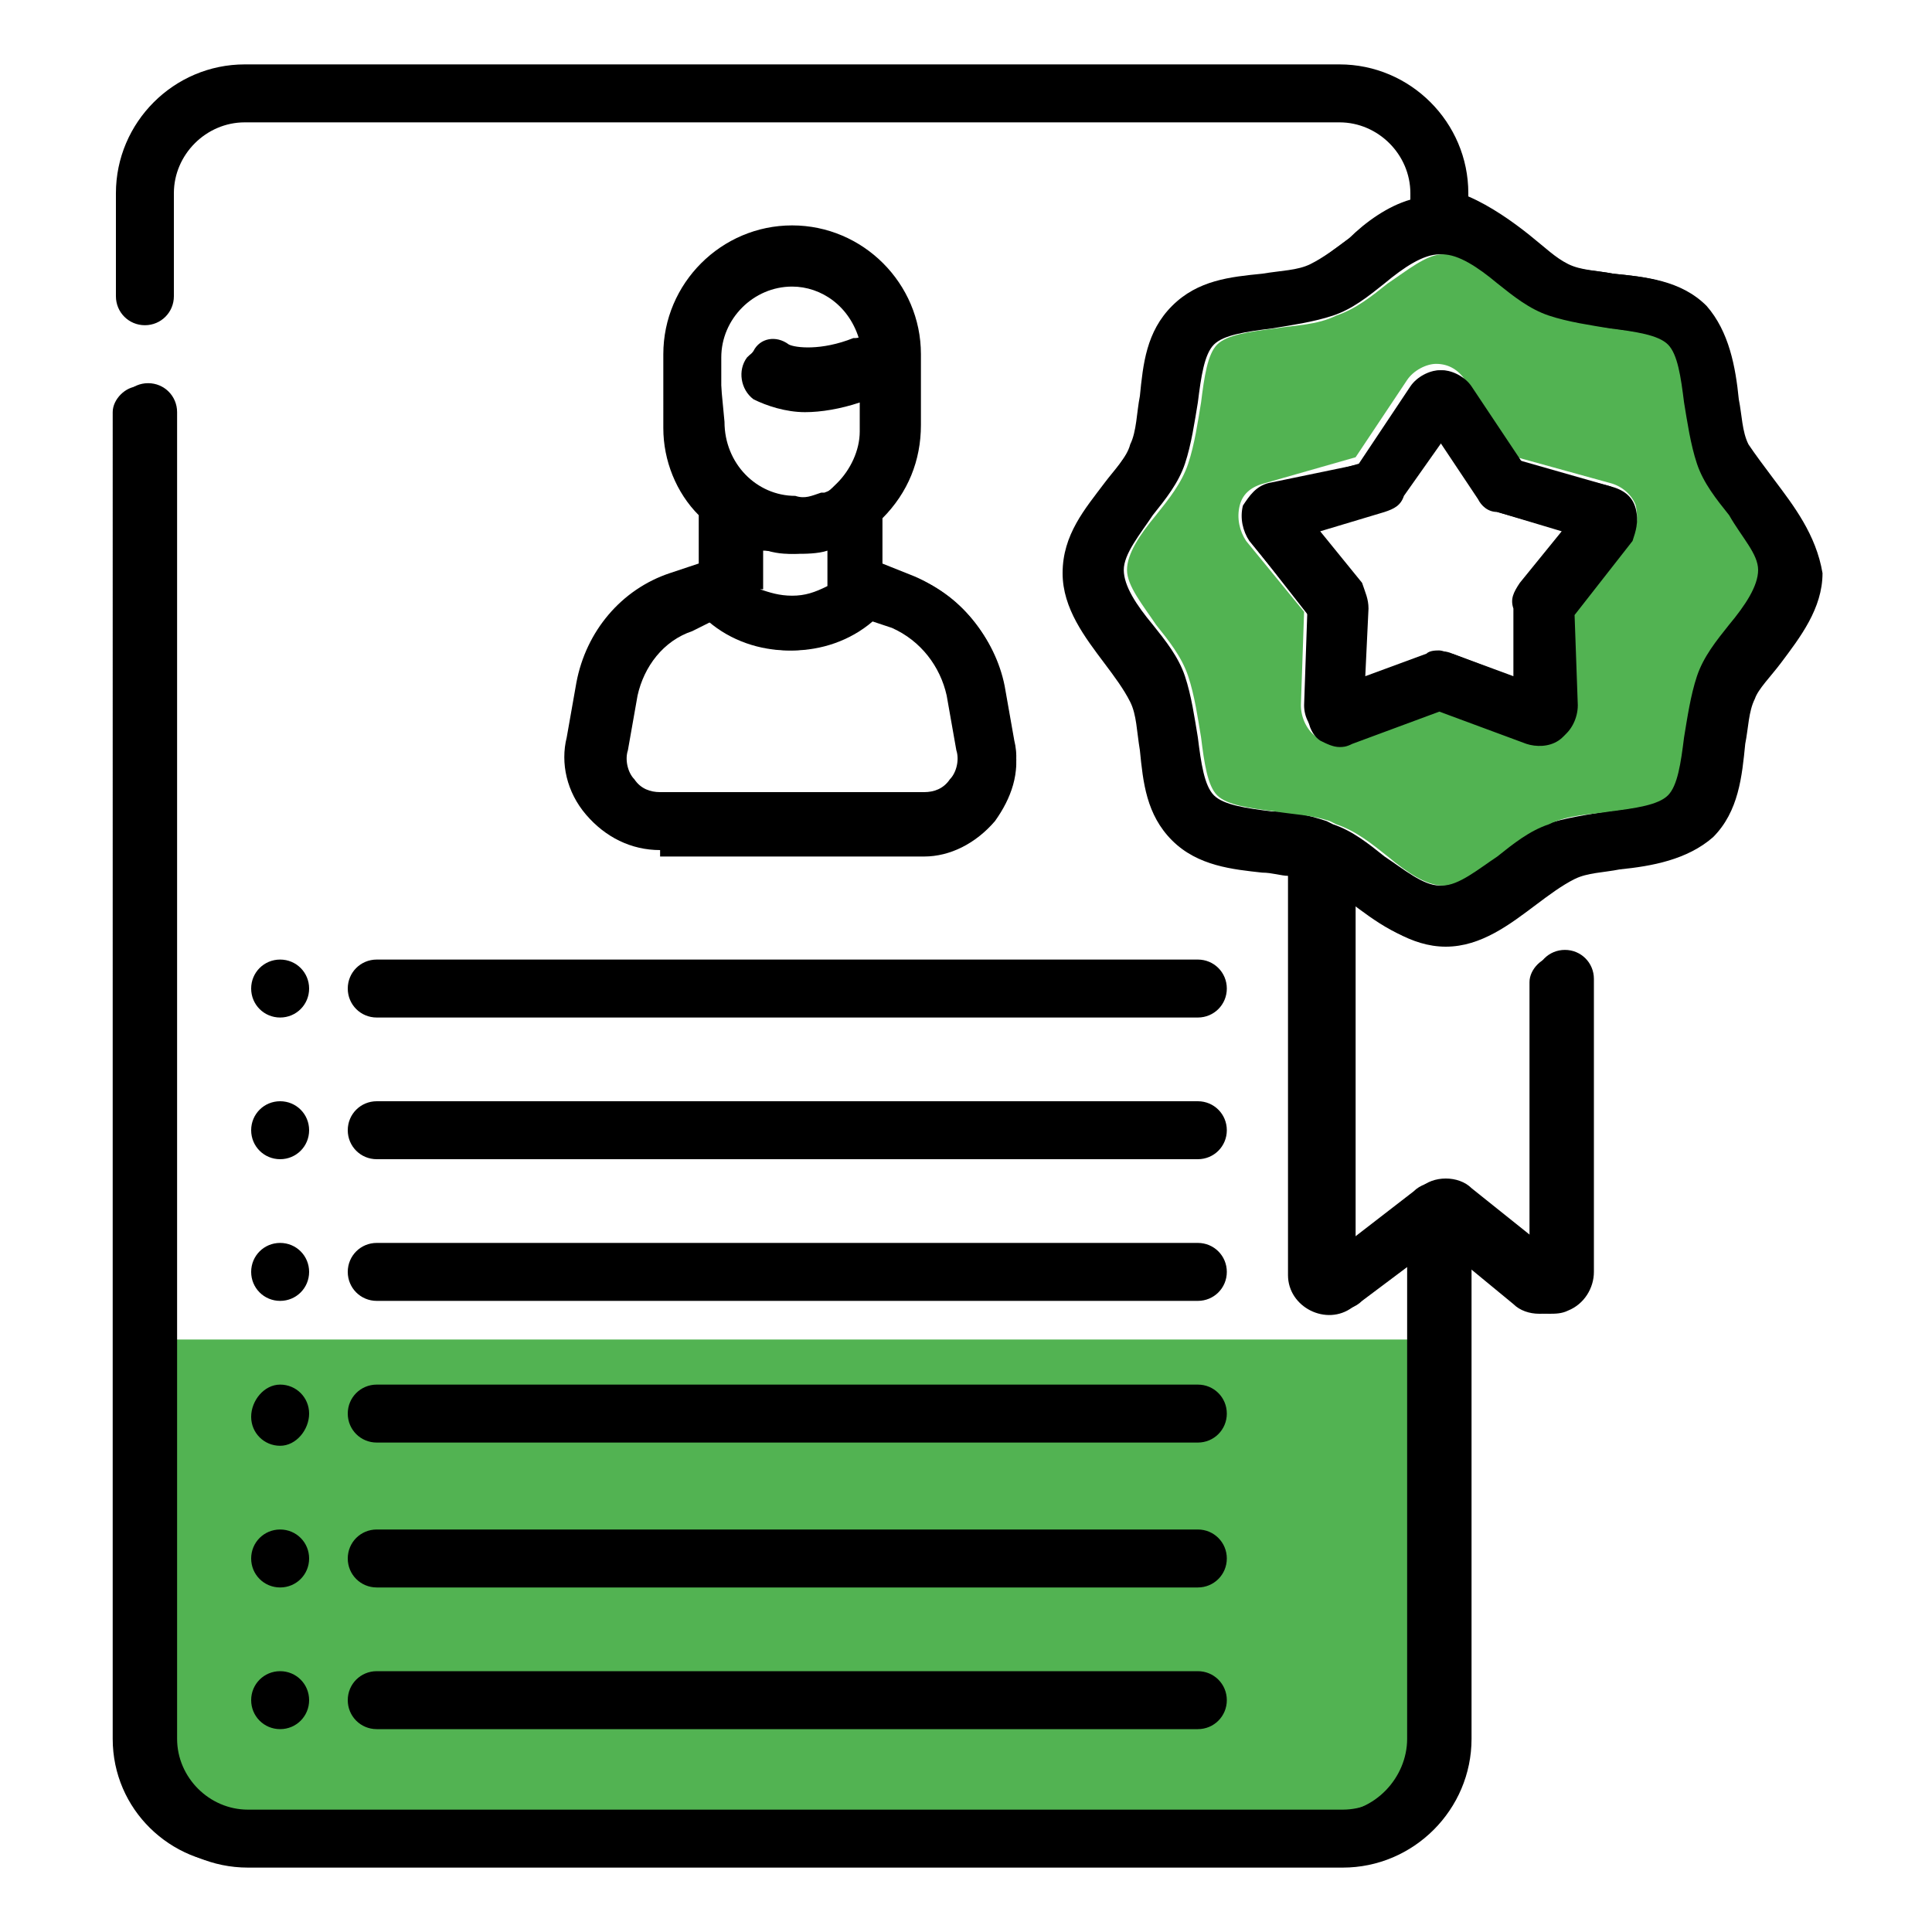 <?xml version="1.0" encoding="utf-8"?>
<!-- Generator: Adobe Illustrator 25.4.1, SVG Export Plug-In . SVG Version: 6.00 Build 0)  -->
<svg version="1.1" id="Capa_1" xmlns="http://www.w3.org/2000/svg" xmlns:xlink="http://www.w3.org/1999/xlink" x="0px" y="0px"
	 width="60px" height="60px" viewBox="0 0 60 60" style="enable-background:new 0 0 60 60;" xml:space="preserve">
<style type="text/css">
	.st0{fill:#52B352;}
</style>
<rect x="4.9" y="41.6" class="st0" width="39.3" height="15.3"/>
<path d="M20.5,26.4c-0.9,0-1.7-0.4-2.3-1.1c-0.6-0.7-0.8-1.6-0.6-2.4l0.3-1.7c0.3-1.6,1.4-2.9,2.9-3.4l0.9-0.3v-1.4c0,0,0-0.1,0-0.1
	c-0.7-0.7-1.1-1.7-1.1-2.7V11c0-2.2,1.8-4,4-4s4,1.8,4,4v2.2c0,1.1-0.4,2.1-1.2,2.9c0,0,0,0,0,0c0,0,0,0,0,0.1v1.4l0.9,0.3
	c1.5,0.5,2.6,1.9,2.9,3.5l0.3,1.7c0.2,0.9-0.1,1.7-0.6,2.4c-0.6,0.7-1.4,1.1-2.2,1.1H20.5z M21.5,19.6c-0.9,0.3-1.5,1.1-1.7,2
	l-0.3,1.7c-0.1,0.3,0,0.7,0.2,0.9c0.2,0.3,0.5,0.4,0.8,0.4h8.2c0.3,0,0.6-0.1,0.8-0.4c0.2-0.2,0.3-0.6,0.2-0.9l-0.3-1.7
	c-0.2-0.9-0.8-1.7-1.7-2.1l-0.6-0.2c0,0,0,0,0,0c-0.7,0.6-1.6,0.9-2.5,0.9c-0.9,0-1.8-0.3-2.5-0.9l0,0L21.5,19.6z M23.6,18.3
	c0.3,0.1,0.6,0.2,1,0.2c0.4,0,0.7-0.1,1.1-0.3l0-1.1c-0.3,0.1-0.7,0.1-1,0.1c-0.4,0-0.7-0.1-1-0.1V18.3z M24.6,8.9
	c-1.2,0-2.2,1-2.2,2.2v2.3c0,1.2,0.9,2.1,2.1,2.2c0,0,0,0,0,0c0.3,0,0.5,0,0.8-0.1c0.3-0.1,0.5-0.3,0.7-0.5c0.4-0.4,0.7-1,0.7-1.6
	v-0.9c-0.6,0.2-1.2,0.3-1.7,0.3c-0.6,0-1.2-0.2-1.6-0.4c-0.4-0.3-0.5-0.9-0.2-1.3c0.2-0.2,0.5-0.4,0.8-0.4c0.2,0,0.4,0.1,0.5,0.2
	c0.1,0.1,0.3,0.1,0.6,0.1c0.4,0,0.9-0.1,1.4-0.3c0.1,0,0.2-0.1,0.2-0.1C26.4,9.5,25.5,8.9,24.6,8.9z"/>
<path d="M21.8,17.6L20.9,18c-1.5,0.5-2.5,1.8-2.8,3.3L17.7,23c-0.2,0.8,0.1,1.7,0.6,2.3c0.5,0.7,1.3,1,2.2,1h8.2
	c0.8,0,1.6-0.4,2.2-1c0.5-0.6,0.8-1.5,0.6-2.3l-0.3-1.7c-0.3-1.5-1.4-2.8-2.8-3.4l-1-0.4v-1.5c0,0,0-0.1,0-0.1
	c0.7-0.7,1.1-1.8,1.1-2.8V11c0-2.1-1.7-3.9-3.9-3.9s-3.9,1.7-3.9,3.9v2.3c0,1.1,0.4,2,1.1,2.7c0,0,0,0.1,0,0.1L21.8,17.6z
	 M29.6,21.6l0.3,1.7c0.1,0.3,0,0.7-0.3,1c-0.2,0.3-0.6,0.4-0.9,0.4h-8.2c-0.4,0-0.7-0.2-0.9-0.4c-0.2-0.3-0.3-0.6-0.3-1l0.3-1.7
	c0.2-1,0.9-1.8,1.8-2.1l0.6-0.2c0,0,0,0,0,0c0.7,0.6,1.6,0.9,2.5,0.9c0.9,0,1.8-0.3,2.5-0.9c0,0,0,0,0.1-0.1l0.7,0.2
	C28.7,19.8,29.4,20.7,29.6,21.6z M22.3,11c0-1.2,1-2.3,2.3-2.3c1,0,1.9,0.7,2.2,1.7c-0.1,0.1-0.2,0.1-0.3,0.1c-1,0.4-1.8,0.3-2,0.2
	c-0.4-0.3-0.9-0.2-1.1,0.2c-0.3,0.4-0.2,0.9,0.2,1.1c0.4,0.3,0.9,0.4,1.6,0.4c0.6,0,1.2-0.1,1.8-0.3v1c0,0.6-0.3,1.2-0.7,1.7
	c-0.2,0.2-0.4,0.4-0.7,0.5c0,0,0,0-0.1,0c-0.3,0.1-0.5,0.2-0.8,0.1c-1.2,0-2.2-1-2.2-2.3L22.3,11z M24.5,17.2
	C24.5,17.2,24.6,17.2,24.5,17.2c0.5,0,0.8-0.1,1.2-0.2v1.3c-0.7,0.4-1.6,0.4-2.2,0V17C23.8,17.1,24.1,17.2,24.5,17.2z"/>
<path d="M11.7,40.4c-0.5,0-0.9-0.4-0.9-0.9s0.4-0.9,0.9-0.9h25.5c0.5,0,0.9,0.4,0.9,0.9s-0.4,0.9-0.9,0.9H11.7z"/>
<path d="M11.7,40.3h25.5c0.5,0,0.8-0.4,0.8-0.8s-0.4-0.8-0.8-0.8H11.7c-0.5,0-0.8,0.4-0.8,0.8S11.3,40.3,11.7,40.3z"/>
<path d="M11.7,44.8c-0.5,0-0.9-0.4-0.9-0.9s0.4-0.9,0.9-0.9h25.5c0.5,0,0.9,0.4,0.9,0.9s-0.4,0.9-0.9,0.9H11.7z"/>
<path d="M11.7,44.7h25.5c0.5,0,0.8-0.4,0.8-0.8c0-0.5-0.4-0.8-0.8-0.8H11.7c-0.5,0-0.8,0.4-0.8,0.8C10.9,44.4,11.3,44.7,11.7,44.7z"
	/>
<path d="M11.7,49.3c-0.5,0-0.9-0.4-0.9-0.9s0.4-0.9,0.9-0.9h25.5c0.5,0,0.9,0.4,0.9,0.9s-0.4,0.9-0.9,0.9H11.7z"/>
<path d="M11.7,49.2h25.5c0.5,0,0.8-0.4,0.8-0.8c0-0.5-0.4-0.8-0.8-0.8H11.7c-0.5,0-0.8,0.4-0.8,0.8C10.9,48.8,11.3,49.2,11.7,49.2z"
	/>
<path d="M11.7,53.7c-0.5,0-0.9-0.4-0.9-0.9s0.4-0.9,0.9-0.9h25.5c0.5,0,0.9,0.4,0.9,0.9s-0.4,0.9-0.9,0.9H11.7z"/>
<path d="M11.7,53.6h25.5c0.5,0,0.8-0.4,0.8-0.8s-0.4-0.8-0.8-0.8H11.7c-0.5,0-0.8,0.4-0.8,0.8S11.3,53.6,11.7,53.6z"/>
<path d="M11.7,31.6c-0.5,0-0.9-0.4-0.9-0.9s0.4-0.9,0.9-0.9h25.5c0.5,0,0.9,0.4,0.9,0.9s-0.4,0.9-0.9,0.9H11.7z"/>
<path d="M10.9,30.7c0,0.5,0.4,0.8,0.8,0.8h25.5c0.5,0,0.8-0.4,0.8-0.8s-0.4-0.8-0.8-0.8H11.7C11.3,29.9,10.9,30.3,10.9,30.7z"/>
<path d="M11.7,36c-0.5,0-0.9-0.4-0.9-0.9c0-0.5,0.4-0.9,0.9-0.9h25.5c0.5,0,0.9,0.4,0.9,0.9c0,0.5-0.4,0.9-0.9,0.9H11.7z"/>
<path d="M11.7,35.9h25.5c0.5,0,0.8-0.4,0.8-0.8c0-0.5-0.4-0.8-0.8-0.8H11.7c-0.5,0-0.8,0.4-0.8,0.8C10.9,35.6,11.3,35.9,11.7,35.9z"
	/>
<path d="M8.7,40.4c-0.5,0-0.9-0.4-0.9-0.9s0.4-0.9,0.9-0.9c0.5,0,0.9,0.4,0.9,0.9S9.2,40.4,8.7,40.4z"/>
<path d="M8.7,40.3c0.5,0,0.8-0.4,0.8-0.8c0-0.5-0.4-0.8-0.8-0.8c-0.5,0-0.8,0.4-0.8,0.8S8.3,40.3,8.7,40.3z"/>
<path d="M8.7,31.6c-0.5,0-0.9-0.4-0.9-0.9c0-0.5,0.4-0.9,0.9-0.9c0.5,0,0.9,0.4,0.9,0.9C9.6,31.2,9.2,31.6,8.7,31.6z"/>
<path d="M8.7,31.5c0.5,0,0.8-0.4,0.8-0.8c0-0.5-0.4-0.8-0.8-0.8c-0.5,0-0.8,0.4-0.8,0.8S8.3,31.5,8.7,31.5z"/>
<path d="M8.7,36c-0.5,0-0.9-0.4-0.9-0.9s0.4-0.9,0.9-0.9c0.5,0,0.9,0.4,0.9,0.9S9.2,36,8.7,36z"/>
<path d="M8.7,35.9c0.5,0,0.8-0.4,0.8-0.8c0-0.5-0.4-0.8-0.8-0.8c-0.5,0-0.8,0.4-0.8,0.8C7.9,35.6,8.3,35.9,8.7,35.9z"/>
<path d="M8.7,44.9c-0.5,0-0.9-0.4-0.9-0.9S8.2,43,8.7,43c0.5,0,0.9,0.4,0.9,0.9S9.2,44.9,8.7,44.9z"/>
<path d="M8.7,44.8c0.5,0,0.8-0.4,0.8-0.8s-0.4-0.8-0.8-0.8c-0.5,0-0.8,0.4-0.8,0.8S8.3,44.8,8.7,44.8z"/>
<path d="M8.7,49.3c-0.5,0-0.9-0.4-0.9-0.9s0.4-0.9,0.9-0.9c0.5,0,0.9,0.4,0.9,0.9S9.2,49.3,8.7,49.3z"/>
<path d="M8.7,49.2c0.5,0,0.8-0.4,0.8-0.8c0-0.5-0.4-0.8-0.8-0.8c-0.5,0-0.8,0.4-0.8,0.8C7.9,48.8,8.3,49.2,8.7,49.2z"/>
<path d="M8.7,53.7c-0.5,0-0.9-0.4-0.9-0.9s0.4-0.9,0.9-0.9c0.5,0,0.9,0.4,0.9,0.9S9.2,53.7,8.7,53.7z"/>
<path d="M8.7,53.6c0.5,0,0.8-0.4,0.8-0.8c0-0.5-0.4-0.8-0.8-0.8c-0.5,0-0.8,0.4-0.8,0.8C7.9,53.2,8.3,53.6,8.7,53.6z"/>
<path d="M55.1,14.9c-0.3-0.4-0.6-0.8-0.8-1.1c-0.2-0.4-0.2-0.9-0.3-1.4c-0.1-1-0.3-2.1-1-2.9c-0.8-0.8-1.9-0.9-2.9-1
	c-0.5-0.1-1-0.1-1.4-0.3C48.3,8,48,7.7,47.5,7.3c-0.5-0.4-1.2-0.9-1.9-1.2V6c0-2.2-1.8-4-4-4h-34c-2.2,0-4,1.8-4,4v3.2
	c0,0.5,0.4,0.9,0.9,0.9c0.5,0,0.9-0.4,0.9-0.9V6c0-1.2,1-2.2,2.2-2.2h34c1.2,0,2.2,1,2.2,2.2v0.2c-0.7,0.2-1.4,0.7-1.9,1.2
	c-0.4,0.3-0.8,0.6-1.1,0.8c-0.4,0.2-0.9,0.2-1.4,0.3c-1,0.1-2.1,0.2-2.9,1c-0.8,0.8-0.9,1.9-1,2.9c-0.1,0.5-0.1,1-0.3,1.4
	c-0.2,0.3-0.5,0.7-0.8,1.2c-0.6,0.8-1.3,1.7-1.3,2.8c0,1.2,0.7,2,1.3,2.8c0.3,0.4,0.6,0.8,0.8,1.1c0.2,0.4,0.2,0.9,0.3,1.4
	c0.1,1,0.3,2.1,1,2.9c0.8,0.8,1.9,0.9,2.9,1c0.2,0,0.5,0.1,0.7,0.1v12.3c0,0.5,0.3,1,0.8,1.2c0.2,0.1,0.4,0.1,0.6,0.1
	c0.3,0,0.6-0.1,0.8-0.3l1.6-1.2V54c0,1.2-1,2.2-2.2,2.2h-34c-1.2,0-2.2-1-2.2-2.2V12.8c0-0.5-0.4-0.9-0.9-0.9
	c-0.5,0-0.9,0.4-0.9,0.9V54c0,2.2,1.8,4,4,4h34c2.2,0,4-1.8,4-4V39.3l1.6,1.2c0.2,0.2,0.5,0.3,0.8,0.3c0.2,0,0.4,0,0.6-0.1
	c0.5-0.2,0.8-0.7,0.8-1.2v-9.1c0-0.5-0.4-0.9-0.9-0.9c-0.5,0-0.9,0.4-0.9,0.9v8.1l-2-1.6c-0.2-0.2-0.5-0.3-0.8-0.3
	c-0.3,0-0.6,0.1-0.8,0.3l-2,1.6V28.1l0,0c0.8,0.6,1.7,1.3,2.8,1.3c1.1,0,2-0.7,2.8-1.3c0.4-0.3,0.8-0.6,1.2-0.8
	c0.4-0.2,0.9-0.2,1.4-0.3c1-0.1,2.1-0.3,2.9-1c0.8-0.8,0.9-1.9,1-2.9c0.1-0.5,0.1-1,0.3-1.4c0.1-0.3,0.5-0.7,0.8-1.1
	c0.6-0.8,1.3-1.7,1.3-2.8C56.4,16.6,55.7,15.7,55.1,14.9z M52.2,22.9c-0.1,0.8-0.2,1.5-0.5,1.8c-0.3,0.3-1,0.4-1.8,0.5
	c-0.6,0.1-1.3,0.2-1.9,0.4c-0.6,0.2-1.1,0.6-1.6,1c-0.6,0.5-1.2,0.9-1.7,0.9c-0.5,0-1.1-0.5-1.7-0.9c-0.5-0.4-1-0.8-1.6-1
	c0,0-0.2-0.1-0.2-0.1c-0.6-0.2-1.1-0.3-1.7-0.3c-0.8-0.1-1.5-0.2-1.8-0.5c-0.3-0.3-0.4-1-0.5-1.8c-0.1-0.6-0.2-1.3-0.4-1.9
	c-0.2-0.6-0.6-1.1-1-1.6c-0.5-0.6-0.9-1.2-0.9-1.7c0-0.5,0.5-1.1,0.9-1.7c0.4-0.5,0.8-1,1-1.6c0.2-0.6,0.3-1.3,0.4-1.9
	c0.1-0.8,0.2-1.5,0.5-1.8c0.3-0.3,1-0.4,1.8-0.5c0.6-0.1,1.3-0.2,1.9-0.4c0.6-0.2,1.1-0.6,1.6-1c0.6-0.5,1.2-0.9,1.7-0.9l0-0.1v0.1
	c0.5,0,1.1,0.5,1.7,0.9c0.5,0.4,1,0.8,1.6,1c0.6,0.3,1.3,0.3,1.9,0.4c0.8,0.1,1.5,0.2,1.8,0.5c0.3,0.3,0.4,1,0.5,1.8
	c0.1,0.6,0.2,1.3,0.4,1.9c0.2,0.6,0.6,1.1,1,1.6c0.5,0.6,0.9,1.2,0.9,1.7c0,0.5-0.5,1.1-0.9,1.7c-0.4,0.5-0.8,1-1,1.6
	C52.4,21.6,52.3,22.3,52.2,22.9z"/>
<path d="M55,15c-0.3-0.4-0.6-0.8-0.8-1.2c-0.2-0.4-0.2-0.9-0.3-1.5c-0.1-1-0.3-2.1-1-2.8c-0.8-0.8-1.8-0.9-2.8-1
	c-0.5-0.1-1.1-0.1-1.5-0.3c-0.4-0.1-0.8-0.5-1.2-0.8c-0.6-0.5-1.2-1-2-1.2V6c0-2.2-1.8-3.9-3.9-3.9h-34C5.4,2.1,3.7,3.8,3.7,6v3.2
	C3.7,9.6,4,10,4.5,10s0.8-0.4,0.8-0.8V6c0-1.2,1-2.3,2.3-2.3h34c1.2,0,2.3,1,2.3,2.3v0.2c-0.8,0.2-1.4,0.7-2,1.2
	c-0.4,0.3-0.8,0.6-1.2,0.8c-0.4,0.2-0.9,0.2-1.5,0.3c-1,0.1-2,0.2-2.8,1c-0.8,0.8-0.9,1.8-1,2.8c-0.1,0.5-0.1,1.1-0.3,1.5
	c-0.1,0.4-0.5,0.8-0.8,1.2c-0.6,0.8-1.3,1.6-1.3,2.8c0,1.1,0.7,2,1.3,2.8c0.3,0.4,0.6,0.8,0.8,1.2c0.2,0.4,0.2,0.9,0.3,1.5
	c0.1,1,0.2,2,1,2.8c0.8,0.8,1.9,0.9,2.8,1c0.3,0,0.6,0.1,0.8,0.1v12.4c0,0.5,0.3,0.9,0.7,1.1c0.4,0.2,0.9,0.2,1.3-0.1l1.7-1.4V54
	c0,1.2-1,2.3-2.3,2.3h-34c-1.2,0-2.3-1-2.3-2.3V12.8c0-0.5-0.4-0.8-0.8-0.8s-0.8,0.4-0.8,0.8V54c0,2.2,1.8,3.9,3.9,3.9h34
	c2.2,0,3.9-1.8,3.9-3.9V39.1l1.7,1.4c0.2,0.2,0.5,0.3,0.8,0.3c0.2,0,0.4,0,0.6-0.1c0.4-0.2,0.7-0.6,0.7-1.1v-9.1
	c0-0.5-0.4-0.8-0.8-0.8c-0.4,0-0.8,0.4-0.8,0.8v8.3L45.5,37c-0.2-0.2-0.5-0.3-0.8-0.3c-0.3,0-0.6,0.1-0.8,0.3l-2.2,1.7V27.9
	c0.1,0,0.1,0.1,0.2,0.1c0.8,0.6,1.7,1.3,2.8,1.3s2-0.7,2.8-1.3c0.4-0.3,0.8-0.6,1.2-0.8c0.4-0.2,0.9-0.2,1.5-0.3c1-0.1,2-0.2,2.8-1
	c0.8-0.8,0.9-1.9,1-2.8c0.1-0.6,0.1-1.1,0.3-1.5c0.2-0.4,0.5-0.8,0.8-1.2c0.6-0.8,1.3-1.6,1.3-2.8C56.3,16.6,55.6,15.8,55,15z
	 M53.7,19.5c-0.4,0.5-0.8,1-1,1.6c-0.2,0.6-0.3,1.3-0.4,1.9c-0.1,0.8-0.2,1.5-0.5,1.8c-0.4,0.4-1.1,0.5-1.9,0.5
	c-0.6,0.1-1.3,0.2-1.9,0.4c-0.6,0.2-1.1,0.6-1.6,1c-0.6,0.5-1.2,0.9-1.8,0.9c-0.6,0-1.1-0.5-1.8-0.9c-0.5-0.4-1-0.8-1.6-1
	c0,0-0.2-0.1-0.2-0.1c-0.5-0.2-1.1-0.3-1.7-0.3c-0.8-0.1-1.5-0.2-1.8-0.5c-0.4-0.4-0.5-1.1-0.6-1.8c-0.1-0.6-0.2-1.3-0.4-1.9
	c-0.2-0.6-0.6-1.1-1-1.6c-0.5-0.6-1-1.2-1-1.8c0-0.5,0.5-1.1,1-1.8c0.4-0.5,0.8-1,1-1.6c0.2-0.6,0.3-1.3,0.4-1.9
	c0.1-0.8,0.2-1.5,0.6-1.8c0.4-0.4,1.1-0.5,1.8-0.5c0.6-0.1,1.3-0.2,1.9-0.4c0.6-0.2,1.1-0.6,1.6-1c0.6-0.5,1.2-1,1.8-1h0
	c0.5,0,1.1,0.5,1.8,1c0.5,0.4,1,0.8,1.6,1c0.6,0.2,1.2,0.3,1.9,0.4c0.8,0.1,1.5,0.2,1.9,0.5c0.4,0.4,0.4,1.1,0.5,1.8
	c0.1,0.6,0.2,1.3,0.4,1.9c0.2,0.6,0.6,1.1,1,1.6c0.5,0.6,1,1.2,1,1.8C54.7,18.3,54.2,18.9,53.7,19.5z"/>
<path class="st0" d="M53.7,16c-0.4-0.5-0.8-1-1-1.6c-0.2-0.6-0.3-1.3-0.4-1.9c-0.1-0.8-0.2-1.5-0.5-1.8c-0.3-0.3-1-0.4-1.8-0.5
	c-0.6-0.1-1.3-0.2-1.9-0.4c-0.6-0.2-1.1-0.6-1.6-1c-0.6-0.5-1.2-0.9-1.7-0.9V7.8l0,0.1c-0.5,0-1.1,0.5-1.7,0.9c-0.5,0.4-1,0.8-1.6,1
	c-0.6,0.3-1.3,0.3-1.9,0.4c-0.8,0.1-1.5,0.2-1.8,0.5c-0.3,0.3-0.4,1-0.5,1.8c-0.1,0.6-0.2,1.3-0.4,1.9c-0.2,0.6-0.6,1.1-1,1.6
	c-0.5,0.6-0.9,1.2-0.9,1.7c0,0.5,0.5,1.1,0.9,1.7c0.4,0.5,0.8,1,1,1.6c0.2,0.6,0.3,1.3,0.4,1.9c0.1,0.8,0.2,1.5,0.5,1.8
	c0.3,0.3,1,0.4,1.8,0.5c0.6,0.1,1.1,0.1,1.7,0.3c0,0,0.2,0.1,0.2,0.1c0.6,0.2,1.1,0.6,1.6,1c0.6,0.5,1.2,0.9,1.7,0.9
	c0.5,0,1.1-0.5,1.7-0.9c0.5-0.4,1-0.8,1.6-1c0.6-0.3,1.3-0.3,1.9-0.4c0.8-0.1,1.5-0.2,1.8-0.5c0.3-0.3,0.4-1,0.5-1.8
	c0.1-0.6,0.2-1.3,0.4-1.9c0.2-0.6,0.6-1.1,1-1.6c0.5-0.6,0.9-1.2,0.9-1.7C54.6,17.2,54.1,16.7,53.7,16z M50.6,16.8l-1.8,2.3l0.1,2.8
	c0,0.4-0.2,0.7-0.5,1c-0.2,0.1-0.4,0.2-0.7,0.2c-0.1,0-0.3,0-0.4-0.1l-2.7-1L42,23c-0.1,0.1-0.3,0.1-0.4,0.1c-0.2,0-0.5-0.1-0.7-0.2
	c-0.3-0.2-0.5-0.6-0.5-1l0.1-2.9l-1.8-2.2c-0.2-0.3-0.3-0.7-0.2-1.1c0.1-0.4,0.4-0.6,0.8-0.7l2.8-0.8l1.6-2.4
	c0.2-0.3,0.6-0.5,0.9-0.5c0.4,0,0.7,0.2,0.9,0.5l1.6,2.4L50,15c0.4,0.1,0.7,0.4,0.8,0.7C50.9,16.2,50.8,16.5,50.6,16.8z"/>
<path d="M50.8,15.8c-0.1-0.4-0.4-0.6-0.8-0.7l-2.7-0.7l-1.6-2.4c-0.2-0.3-0.6-0.5-0.9-0.5c-0.4,0-0.7,0.2-0.9,0.5l-1.6,2.4L39.4,15
	c-0.4,0.1-0.6,0.4-0.8,0.7c-0.1,0.4,0,0.8,0.2,1.1l1.8,2.2l-0.1,2.9c0,0.4,0.2,0.7,0.5,1c0.2,0.1,0.4,0.2,0.7,0.2
	c0.1,0,0.3,0,0.4-0.1l2.6-1l2.7,1c0.1,0.1,0.3,0.1,0.4,0.1c0.2,0,0.5-0.1,0.7-0.2c0.3-0.2,0.5-0.6,0.5-1l-0.1-2.8l1.8-2.3
	C50.8,16.5,50.9,16.2,50.8,15.8z M47,18.9L47,21l-1.9-0.7c-0.1,0-0.3-0.1-0.4-0.1c-0.1,0-0.3,0-0.4,0.1L42.4,21l0.1-2.1
	c0-0.3-0.1-0.5-0.2-0.8l-1.3-1.6l2-0.6c0.3-0.1,0.5-0.2,0.6-0.5l1.2-1.7l1.1,1.7c0.2,0.2,0.4,0.4,0.6,0.5l2,0.6l-1.3,1.6
	C47,18.4,46.9,18.6,47,18.9z"/>
<path d="M50,15.1l-2.8-0.8L45.6,12c-0.2-0.3-0.5-0.5-0.9-0.5c-0.3,0-0.7,0.2-0.9,0.5l-1.6,2.4l-2.8,0.8c-0.3,0.1-0.6,0.3-0.7,0.7
	c-0.1,0.3,0,0.7,0.2,1l1.8,2.3l-0.1,2.9c0,0.3,0.1,0.7,0.4,0.9c0.2,0.1,0.4,0.2,0.6,0.2c0.1,0,0.2,0,0.4-0.1l2.7-1l2.7,1
	c0.3,0.1,0.7,0.1,1-0.1c0.3-0.2,0.4-0.5,0.4-0.9l-0.1-2.9l1.8-2.3c0.2-0.3,0.3-0.6,0.2-1C50.5,15.5,50.3,15.2,50,15.1L50,15.1z
	 M47.3,18.2c-0.2,0.2-0.2,0.4-0.2,0.7l0.1,2.2l-2.1-0.8c-0.2-0.1-0.5-0.1-0.7,0l-2.1,0.8l0.1-2.2c0-0.2-0.1-0.5-0.2-0.7l-1.4-1.7
	l2.1-0.6c0.2-0.1,0.4-0.2,0.6-0.4l1.2-1.8l1.2,1.8c0.1,0.2,0.3,0.4,0.6,0.4l2.1,0.6L47.3,18.2z"/>
</svg>
